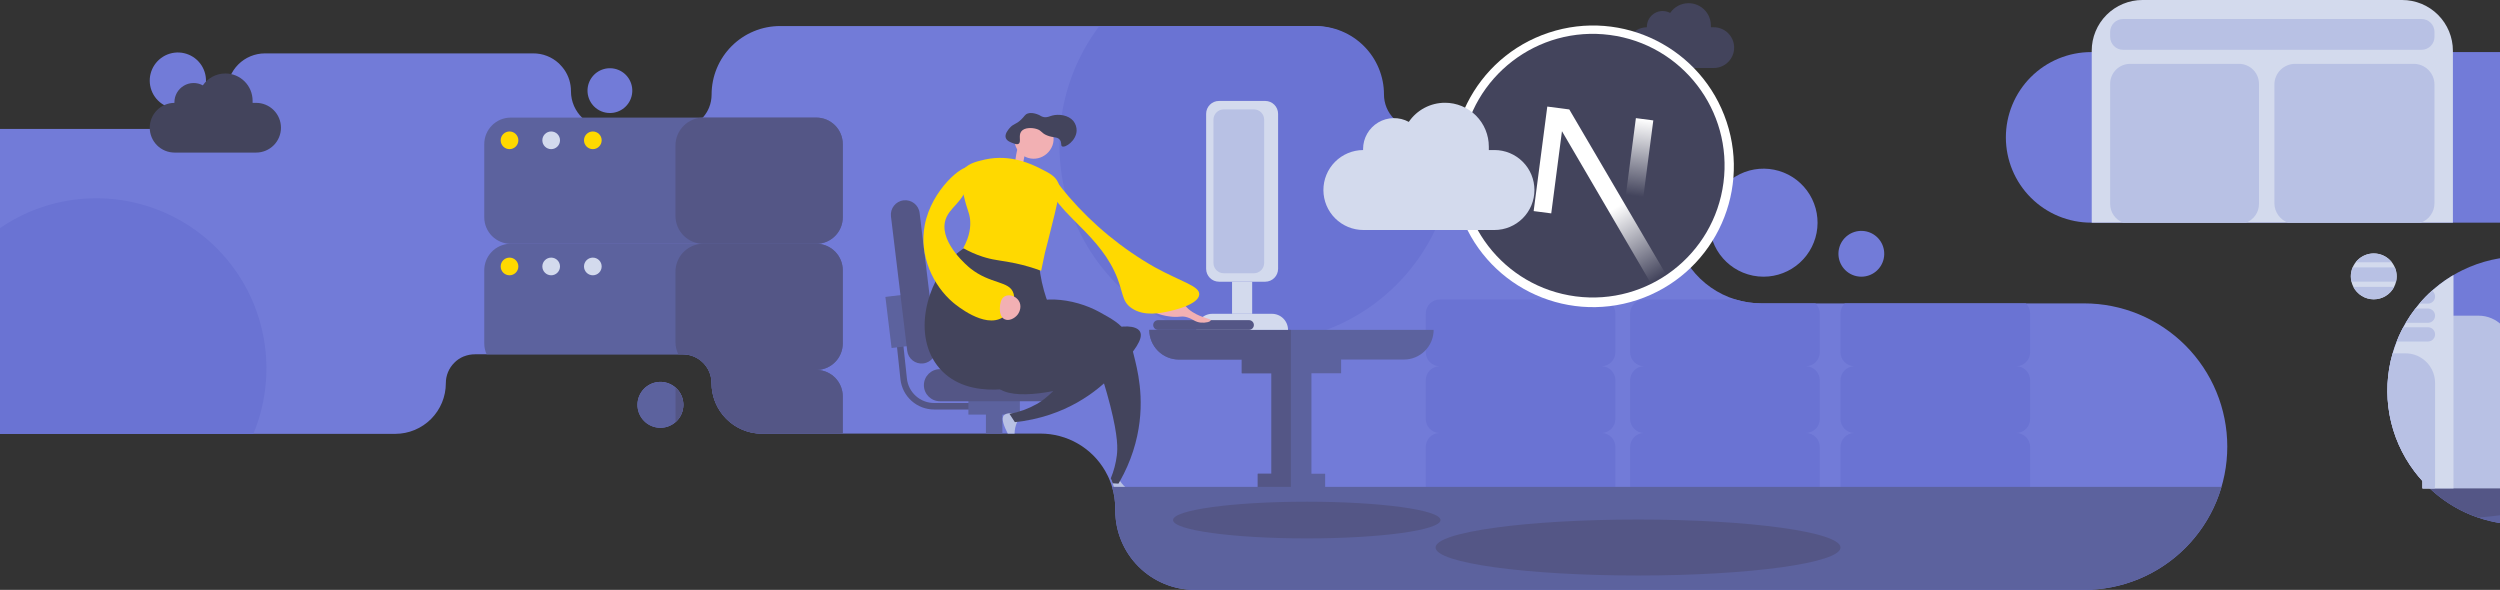 <?xml version="1.0" encoding="UTF-8"?><svg id="Layer_1" xmlns="http://www.w3.org/2000/svg" xmlns:xlink="http://www.w3.org/1999/xlink" viewBox="0 0 1920 453"><rect x="0" y="0" width="1920" height="453" fill="#333333" stroke="none"/><defs><style>.cls-1{fill:url(#linear-gradient-2);}.cls-2{fill:#fff;}.cls-3{fill:#f2b0b3;}.cls-4{fill:#545686;}.cls-5{fill:#6a73d3;}.cls-6{stroke:#545686;stroke-miterlimit:10;stroke-width:5px;}.cls-6,.cls-7{fill:none;}.cls-8,.cls-9{fill:#b8c1e4;}.cls-8,.cls-10,.cls-11{fill-rule:evenodd;}.cls-12{fill:#5c629e;}.cls-13{fill:#ffd900;}.cls-14{fill:#727bd8;}.cls-15{clip-path:url(#clippath);}.cls-10,.cls-16{fill:#43445c;}.cls-17{fill:url(#linear-gradient);}.cls-18,.cls-11{fill:#d3daed;}</style><clipPath id="clippath"><rect class="cls-7" y="0" width="1920" height="453"/></clipPath><linearGradient id="linear-gradient" x1="1221.128" y1="281.822" x2="1254.319" y2="227.58" gradientTransform="translate(0 453.276) scale(1 -1)" gradientUnits="userSpaceOnUse"><stop offset="0" stop-color="#fff"/><stop offset="1" stop-color="#fff" stop-opacity="0"/></linearGradient><linearGradient id="linear-gradient-2" x1="1263.211" y1="361.687" x2="1255.291" y2="302.741" gradientTransform="translate(0 453.276) scale(1 -1)" gradientUnits="userSpaceOnUse"><stop offset="0" stop-color="#fff"/><stop offset="1" stop-color="#fff" stop-opacity="0"/></linearGradient></defs><g class="cls-15"><g><path class="cls-14" d="M1710.55,343c.01,14.447-2.83,28.754-8.36,42.102-5.52,13.349-13.63,25.477-23.84,35.693-10.22,10.216-22.35,18.318-35.7,23.844-13.34,5.526-27.65,8.367-42.1,8.361H917.532c-16.181-.001-31.699-6.429-43.14-17.87-11.441-11.442-17.869-26.959-17.87-43.14-.02-.53-.02-1.06-.02-1.59,0-5.579-.819-11.128-2.43-16.47-.02-.1-.05-.2-.08-.3-.17-.59-.37-1.18-.57-1.76-.4-1.16-.84-2.3-1.3-3.42v-.01c-.23-.57-.47-1.13-.73-1.68-.18-.42-.38-.83-.58-1.24-.6-1.22-1.22-2.42-1.9-3.6,0-.01-.01-.01-.01-.02-5.025-8.794-12.29-16.1-21.054-21.177-8.765-5.076-18.718-7.74-28.846-7.723h-213.6c-5.849,.031-11.628-1.266-16.903-3.793-5.275-2.527-9.907-6.219-13.547-10.797-5.533-6.938-8.516-15.566-8.45-24.44-.012-2.888-.593-5.746-1.711-8.409-1.117-2.663-2.749-5.079-4.802-7.111-2.053-2.031-4.486-3.638-7.161-4.727-2.675-1.09-5.538-1.642-8.426-1.623h-159.7c-2.875,.008-5.723,.55-8.4,1.6-.1,0-.2,.1-.3,.1-2.67,1.097-5.087,2.731-7.1,4.8-2.071,2.055-3.713,4.501-4.829,7.196-1.116,2.696-1.684,5.587-1.671,8.504,.008,10.302-4.074,20.186-11.35,27.48-7.275,7.294-17.148,11.401-27.45,11.42H-.498V99H145.502c7.686-.006,15.056-3.06,20.493-8.493,5.437-5.433,8.496-12.801,8.507-20.487-.002-3.81,.746-7.583,2.203-11.103,1.456-3.521,3.592-6.72,6.285-9.415,2.693-2.695,5.89-4.833,9.41-6.292,3.52-1.459,7.292-2.21,11.102-2.21h206c7.211-.038,14.173,2.639,19.5,7.5,.355,.31,.689,.645,1,1,1.201,1.211,2.305,2.515,3.3,3.9,3.413,4.887,5.229,10.71,5.2,16.67-.03,16.08,13.48,28.93,29.56,28.93h52.04c5.228,.022,10.343-1.515,14.693-4.415,4.35-2.9,7.737-7.031,9.727-11.865,1.319-3.21,1.991-6.649,1.98-10.12-.001-6.908,1.36-13.748,4.003-20.13,2.643-6.382,6.517-12.181,11.402-17.065,4.884-4.885,10.683-8.759,17.065-11.402,6.382-2.643,13.222-4.003,20.13-4.003h409.888c6.91-.001,13.76,1.361,20.14,4.007,6.39,2.646,12.19,6.525,17.08,11.415,4.88,4.89,8.75,10.695,11.39,17.082,2.64,6.388,4,13.233,3.99,20.145,.01,6.994,2.8,13.697,7.75,18.638,4.95,4.941,11.66,7.714,18.65,7.712h130.5c8.83-.012,17.58,1.724,25.74,5.11,8.16,3.385,15.56,8.352,21.79,14.614s11.16,13.696,14.5,21.871c3.34,8.176,5.03,16.933,4.97,25.765-.16,30,20.02,55.24,47.39,63.65,6.46,1.989,13.18,2.997,19.94,2.99h247.73c29.18,.002,57.15,11.592,77.78,32.22,20.63,20.629,32.22,48.607,32.22,77.78h0Z"/><path class="cls-14" d="M1969.51,40V171h-363.5c-8.61,0-17.12-1.694-25.07-4.986-7.95-3.292-15.17-8.116-21.25-14.199-6.08-6.082-10.91-13.302-14.2-21.249-3.29-7.947-4.98-16.464-4.98-25.066s1.69-17.119,4.98-25.066c3.29-7.947,8.12-15.168,14.2-21.25,6.08-6.082,13.3-10.907,21.25-14.199,7.95-3.292,16.46-4.986,25.07-4.986h363.5Z"/><path class="cls-14" d="M1969.5,197v206h-33c-26.18,.066-51.39-9.925-70.42-27.91-.41-.38-.82-.77-1.22-1.16-.39-.36-.78-.74-1.16-1.13-1.1-1.09-2.17-2.21-3.23-3.36-2.22-2.405-4.31-4.921-6.27-7.54-9.61-12.76-16.12-27.583-19.01-43.295-2.89-15.711-2.08-31.88,2.36-47.225,.88-3.07,1.92-6.11,3.1-9.1,1.1-2.81,2.33-5.573,3.68-8.29,.45-.9,.91-1.79,1.39-2.67,.61-1.15,1.25-2.28,1.9-3.4,2.24-3.813,4.71-7.477,7.42-10.97,.99-1.28,2.01-2.537,3.06-3.77,3.01-3.537,6.26-6.862,9.72-9.95,.38-.34,.76-.68,1.14-1.01,1.49-1.3,3.03-2.56,4.6-3.77,2.81-2.171,5.73-4.193,8.75-6.06,.65-.4,1.31-.8,1.97-1.18,2.27-1.34,4.59-2.583,6.94-3.73,14.1-6.896,29.59-10.481,45.28-10.48h33Z"/><path class="cls-14" d="M1354.42,212.5c10.29-.002,20.22-3.835,27.85-10.753,7.63-6.917,12.41-16.424,13.42-26.672,1.01-10.248-1.83-20.505-7.97-28.775s-15.13-13.963-25.23-15.97c-10.1-2.008-20.58-.188-29.42,5.106-8.83,5.295-15.37,13.685-18.36,23.539-2.99,9.854-2.21,20.468,2.19,29.777s12.11,16.648,21.63,20.589c5.03,2.087,10.43,3.161,15.89,3.159Z"/><path class="cls-14" d="M468.404,86.799c3.98,0,7.836-1.38,10.912-3.904,3.077-2.525,5.182-6.037,5.959-9.941,.776-3.903,.175-7.954-1.701-11.464-1.875-3.51-4.91-6.26-8.587-7.783-3.676-1.523-7.767-1.724-11.575-.569-3.808,1.155-7.098,3.595-9.309,6.904s-3.206,7.282-2.816,11.242c.39,3.96,2.141,7.663,4.955,10.477,3.226,3.225,7.601,5.038,12.162,5.038Z"/><path class="cls-14" d="M1429.52,212.5c4.06-.002,8.01-1.415,11.15-3.997,3.15-2.583,5.3-6.176,6.09-10.168,.79-3.991,.18-8.134-1.74-11.723-1.92-3.588-5.02-6.401-8.78-7.957-3.76-1.557-7.95-1.762-11.84-.581-3.89,1.182-7.26,3.677-9.52,7.06-2.26,3.384-3.28,7.447-2.88,11.497,.4,4.049,2.19,7.836,5.07,10.714,1.63,1.637,3.57,2.934,5.71,3.819,2.13,.885,4.42,1.339,6.74,1.336Z"/><path class="cls-14" d="M507.203,328.501c4.072,0,8.018-1.411,11.166-3.995,3.148-2.583,5.302-6.177,6.097-10.171,.794-3.994,.179-8.139-1.74-11.731-1.92-3.591-5.025-6.405-8.787-7.963-3.762-1.559-7.948-1.764-11.844-.582-3.897,1.182-7.263,3.678-9.525,7.064-2.263,3.385-3.281,7.451-2.882,11.503,.399,4.052,2.191,7.841,5.07,10.72,3.301,3.301,7.778,5.155,12.445,5.155Z"/><path class="cls-14" d="M136.601,83.501c4.998,0,9.841-1.733,13.704-4.903,3.863-3.17,6.508-7.582,7.483-12.483,.975-4.902,.22-9.989-2.135-14.397-2.356-4.407-6.167-7.862-10.784-9.774-4.617-1.913-9.755-2.165-14.537-.714-4.782,1.451-8.914,4.515-11.69,8.67-2.777,4.155-4.027,9.145-3.537,14.118,.49,4.973,2.689,9.623,6.223,13.157,2.006,2.006,4.387,3.597,7.008,4.682,2.62,1.085,5.429,1.644,8.265,1.644Z"/><path class="cls-12" d="M1969.5,373.93v29.07h-33c-11.34,.018-22.61-1.844-33.34-5.51-2.05-.7-4.08-1.467-6.09-2.3-11.99-4.978-22.92-12.193-32.21-21.26h104.64Z"/><path class="cls-5" d="M1116.92,111.44c0,24.05-5.72,47.755-16.69,69.158-10.97,21.402-26.88,39.888-46.4,53.931-19.53,14.044-42.11,23.241-65.891,26.835-23.78,3.593-48.074,1.478-70.876-6.17-22.802-7.648-43.458-20.61-60.262-37.816-16.805-17.206-29.276-38.161-36.383-61.138-7.108-22.976-8.649-47.313-4.496-71.002,4.154-23.689,13.882-46.05,28.382-65.238h166.016c6.91-.001,13.74,1.358,20.12,3.999,6.38,2.642,12.18,6.514,17.06,11.396,4.88,4.882,8.75,10.678,11.39,17.056,2.65,6.378,4.01,13.215,4,20.119,0,7.01,2.79,13.732,7.75,18.688,4.95,4.956,11.67,7.741,18.68,7.742h27.1c.33,4.1,.5,8.247,.5,12.44Z"/><path class="cls-5" d="M1240.61,270.523v-29.742c0-1.415-.27-2.815-.82-4.121-.54-1.307-1.33-2.494-2.33-3.494s-2.19-1.793-3.49-2.335c-1.31-.541-2.71-.819-4.12-.819h-124.1c-1.42,0-2.82,.278-4.12,.819-1.31,.542-2.5,1.335-3.5,2.335s-1.79,2.187-2.33,3.494c-.54,1.306-.82,2.706-.82,4.121v29.742c0,2.791,1.08,5.473,3.02,7.478,1.95,2.006,4.59,3.179,7.38,3.273-2.79,.093-5.43,1.266-7.38,3.272-1.94,2.006-3.02,4.687-3.02,7.478v29.743c0,2.791,1.08,5.472,3.02,7.478,1.95,2.006,4.59,3.179,7.38,3.272-2.79,.093-5.43,1.267-7.38,3.272-1.94,2.006-3.02,4.688-3.02,7.479v29.742c0,1.414,.28,2.815,.82,4.121,.54,1.307,1.33,2.494,2.33,3.494s2.19,1.793,3.5,2.335c1.3,.541,2.7,.819,4.12,.819h124.1c1.41,0,2.81-.278,4.12-.819,1.3-.542,2.49-1.335,3.49-2.335s1.79-2.187,2.33-3.494c.55-1.306,.82-2.706,.82-4.121v-29.742c0-2.791-1.08-5.473-3.02-7.478-1.94-2.006-4.59-3.18-7.38-3.273,2.79-.093,5.44-1.266,7.38-3.272,1.94-2.006,3.02-4.687,3.02-7.478v-29.743c0-2.791-1.08-5.472-3.02-7.478-1.94-2.006-4.59-3.179-7.38-3.272,2.79-.094,5.44-1.267,7.38-3.273,1.94-2.005,3.02-4.687,3.02-7.478Z"/><path class="cls-5" d="M1548.74,281.27c2.79,.095,5.43,1.269,7.37,3.275,1.94,2.005,3.03,4.685,3.03,7.475v29.75c0,2.79-1.09,5.47-3.03,7.475-1.94,2.006-4.58,3.18-7.37,3.275,2.79,.092,5.44,1.265,7.38,3.271,1.94,2.006,3.02,4.688,3.02,7.479v29.74c0,1.414-.28,2.815-.82,4.122-.54,1.307-1.33,2.494-2.33,3.494s-2.19,1.794-3.5,2.335c-1.3,.541-2.7,.819-4.12,.819h-124.1c-1.41,0-2.81-.278-4.12-.819-1.31-.541-2.49-1.335-3.49-2.335s-1.8-2.187-2.34-3.494c-.54-1.307-.82-2.708-.82-4.122v-29.74c0-2.791,1.09-5.473,3.03-7.479,1.94-2.006,4.58-3.179,7.37-3.271-2.79-.096-5.43-1.27-7.37-3.275-1.94-2.005-3.02-4.685-3.03-7.475v-29.75c.01-2.79,1.09-5.47,3.03-7.475,1.94-2.005,4.58-3.179,7.37-3.275-2.79-.092-5.43-1.265-7.37-3.271-1.94-2.006-3.03-4.688-3.03-7.479v-29.74c0-1.453,.29-2.891,.86-4.228,.57-1.337,1.4-2.545,2.45-3.552h139.02c1.05,1.007,1.88,2.215,2.45,3.552,.57,1.337,.86,2.775,.86,4.228v29.74c0,2.791-1.08,5.473-3.02,7.479-1.94,2.006-4.59,3.179-7.38,3.271Z"/><path class="cls-5" d="M1387.17,281.27c2.79,.095,5.43,1.269,7.37,3.275,1.94,2.005,3.03,4.685,3.03,7.475v29.75c0,2.79-1.09,5.47-3.03,7.475-1.94,2.005-4.58,3.179-7.37,3.275,2.79,.092,5.44,1.265,7.38,3.271,1.94,2.006,3.02,4.688,3.02,7.479v29.74c0,1.414-.28,2.815-.82,4.122-.54,1.306-1.33,2.494-2.33,3.494s-2.19,1.793-3.5,2.335c-1.3,.541-2.7,.819-4.12,.819h-124.1c-1.41,0-2.81-.278-4.12-.819-1.31-.542-2.49-1.335-3.49-2.335s-1.8-2.188-2.34-3.494c-.54-1.307-.82-2.708-.82-4.122v-29.74c0-2.791,1.09-5.473,3.03-7.479,1.94-2.006,4.58-3.179,7.37-3.271-2.79-.096-5.43-1.27-7.37-3.275-1.94-2.005-3.02-4.685-3.03-7.475v-29.75c.01-2.79,1.09-5.47,3.03-7.475,1.94-2.006,4.58-3.18,7.37-3.275-2.79-.092-5.43-1.265-7.37-3.271-1.94-2.006-3.03-4.688-3.03-7.479v-29.74c0-1.415,.28-2.815,.82-4.122,.54-1.307,1.34-2.494,2.34-3.495,1-1,2.18-1.793,3.49-2.334,1.31-.541,2.71-.82,4.12-.819h70.18c6.46,1.988,13.18,2.996,19.94,2.99h41.44c1.05,1.006,1.88,2.214,2.45,3.551,.57,1.338,.86,2.776,.86,4.229v29.74c0,2.791-1.08,5.473-3.02,7.479-1.94,2.006-4.59,3.179-7.38,3.271Z"/><path class="cls-5" d="M1253.07,133.86c0,8.983-2.14,17.835-6.26,25.819-4.12,7.983-10.08,14.867-17.4,20.076-7.32,5.208-15.78,8.592-24.67,9.867-8.89,1.276-17.96,.407-26.45-2.535-8.48-2.941-16.15-7.869-22.34-14.373-6.2-6.504-10.75-14.396-13.27-23.016-2.53-8.62-2.96-17.72-1.25-26.539,1.71-8.819,5.5-17.102,11.05-24.159h67.41c8.33-.008,16.59,1.539,24.35,4.56,5.79,9.047,8.85,19.563,8.83,30.3Z"/><path class="cls-12" d="M882.626,253.334c.001,2.995,.591,5.96,1.738,8.727,1.147,2.766,2.827,5.28,4.945,7.397,2.118,2.117,4.633,3.797,7.4,4.942,2.767,1.145,5.732,1.735,8.727,1.734h48.23v10.53h22.81v77.18h-10.52v16.66h10.52v.01h30.704v-.01h10.53v-16.66h-10.53v-77.18h22.8v-10.53h48.24c2.99,.001,5.96-.589,8.72-1.734,2.77-1.145,5.29-2.825,7.4-4.942,2.12-2.117,3.8-4.631,4.95-7.397,1.15-2.767,1.74-5.732,1.74-8.727h-218.404Z"/><path class="cls-4" d="M882.626,253.334c.001,2.995,.591,5.96,1.738,8.727,1.147,2.766,2.827,5.28,4.945,7.397,2.118,2.117,4.633,3.797,7.4,4.942,2.767,1.145,5.732,1.735,8.727,1.734h48.23v10.53h22.81v77.18h-10.52v16.66h10.52v.01h14.91v-127.18h-108.76Z"/><path class="cls-18" d="M989.198,253.334h-70.51c0-3.27,1.299-6.405,3.611-8.717,2.312-2.312,5.447-3.611,8.717-3.611h45.853c3.27,0,6.406,1.299,8.718,3.611,2.312,2.312,3.611,5.447,3.611,8.717Z"/><path class="cls-18" d="M946.217,241.006h15.452v-24.657h-15.452v24.657Z"/><path class="cls-18" d="M936.203,216.35h35.479c5.462,0,9.89-4.428,9.89-9.89V87.41c0-5.462-4.428-9.89-9.89-9.89h-35.479c-5.462,0-9.89,4.428-9.89,9.89v119.05c0,5.462,4.428,9.89,9.89,9.89Z"/><path class="cls-9" d="M939.842,209.859h23.133c4.365,0,7.904-3.539,7.904-7.904V91.915c0-4.365-3.539-7.904-7.904-7.904h-23.133c-4.365,0-7.904,3.539-7.904,7.904v110.04c0,4.365,3.539,7.904,7.904,7.904Z"/><path class="cls-4" d="M889.383,253.334h69.86c2.062,0,3.733-1.671,3.733-3.733,0-2.061-1.671-3.732-3.733-3.732h-69.86c-2.061,0-3.732,1.671-3.732,3.732,0,2.062,1.671,3.733,3.732,3.733Z"/><path class="cls-6" d="M763.505,311.996h-46.089c-5.808,0-11.412-2.148-15.731-6.031-4.32-3.883-7.051-9.227-7.668-15.002l-4.714-44.151"/><path class="cls-12" d="M743.737,318.404h39.536v-22.167h-39.536v22.167Z"/><path class="cls-12" d="M769.824,305.971h-12.629v27.03h12.629v-27.03Z"/><path class="cls-4" d="M721.873,308.156h83.264c6.809,0,12.328-5.519,12.328-12.328h0c0-6.809-5.519-12.328-12.328-12.328h-83.264c-6.808,0-12.328,5.519-12.328,12.328s5.52,12.328,12.328,12.328Z"/><path class="cls-12" d="M698.619,265.6l-4.746-39.25-13.886,1.678,4.746,39.251,13.886-1.679Z"/><path class="cls-4" d="M718.746,266.778l-12.483-103.249c-.734-6.077-6.257-10.408-12.334-9.673h0c-6.077,.734-10.407,6.256-9.673,12.334l12.483,103.248c.735,6.077,6.257,10.408,12.334,9.673,6.077-.734,10.408-6.256,9.673-12.333Z"/><path class="cls-3" d="M905.544,231.019c5.379,3.088,4.571,5.042,10.503,8.753,7.464,4.669,13.886,4.794,13.755,6.253-.101,1.116-3.956,2.071-7.503,1.75-4.443-.402-5.857-2.575-10.253-4.001-4.528-1.469-5.517,.029-11.754-.5-5.501-.467-16.392-2.622-17.256-7.503-.488-2.754,2.344-5.664,4.502-7.002,6.77-4.2,16.276,1.258,18.006,2.25Z"/><path class="cls-13" d="M812.835,141.137c1.775,2.34,4.497,5.831,7.985,9.914,18.769,21.695,41.105,40.026,66.046,54.203,21.117,11.522,34.591,14.44,34.161,20.952-.515,7.805-20.436,12.234-22.774,12.754-6.526,1.451-19.488,4.333-29.152-2.278-8.342-5.706-5.888-12.784-13.209-28.24-7.511-15.858-19.061-27.338-31.884-40.083-17.873-17.764-20.341-26.27-18.675-28.24,1.098-1.298,4.569-.205,7.502,1.018Z"/><path class="cls-9" d="M874.135,380.209c-.301,1.31-8.19,.4-8.741,.34-2.893-.282-5.767-.729-8.61-1.34-.53-2.728-1.266-5.412-2.2-8.03-.329-.93-.679-1.849-1.06-2.759,1.033-.954,2.394-1.474,3.8-1.451,1.27,.14,1.88,1.02,2.84,2.41,.869,1.329,1.868,2.568,2.98,3.7,5.29,5.34,11.261,5.99,10.991,7.13Z"/><path class="cls-16" d="M746.21,187.232c-5.215,2.601-10.004,5.982-14.201,10.025-20.257,19.614-31.865,60.935-10.442,85.625,22.919,26.414,65.839,13.277,71.006,11.695,10.141-3.104,25.445-7.788,28.821-19.213,3.86-13.064-11.437-22.886-19.632-52.211-2.354-8.449-3.755-17.135-4.177-25.896-16.426-6.252-33.803-9.643-51.375-10.025Z"/><path class="cls-3" d="M790.415,92.956c2.64-.663,5.424-.45,7.931,.608,2.727-.009,5.626,1.776,7.376,3.766,1.638,1.952,2.74,4.296,3.198,6.802,.457,2.506,.254,5.089-.588,7.493-3.926,10.583-17.349,13.97-25.291,5.532-7.658-8.137-3.149-21.385,7.374-24.202Z"/><path class="cls-3" d="M792.769,107.103c1.081,1.719-2.805,4.551-5.196,10.622-1.482,3.874-2.06,8.036-1.689,12.168l-6.677-.621c.174-3.595,.596-7.173,1.265-10.709,1.611-8.509,3.385-10.082,4.153-10.662,2.782-2.1,7.175-2.338,8.144-.798Z"/><path class="cls-13" d="M799.609,207.954c-6.396-2.352-12.947-4.255-19.606-5.697-9.87-2.122-15.113-2.154-22.941-4.394-.783-.219-1.583-.469-2.428-.74-5.17-1.669-10.154-3.866-14.874-6.557,5.206-9.465,5.778-16.855,5.264-21.968-.57-5.646-2.343-7.271-4.789-18.18-2.162-9.615-3.2-14.499-1.399-18.304,2.949-6.216,10.827-8.027,17.31-9.523,.235-.051,.462-.103,.695-.146,19.295-4.169,35.431,3.645,42.085,6.984,7.118,3.576,11.335,5.767,13.674,10.69,1.803,3.793,1.509,7.138-2.77,24.928-3.536,14.736-7.354,29.188-7.356,29.195,0,0-.434,2.077-1.011,4.823-.572,2.756-1.288,6.182-1.854,8.889Z"/><path class="cls-16" d="M780.878,239.862c12.975-14.803,43.584-11.346,63.906,0,8.8,4.914,15.608,8.542,19.936,15.259,2.044,3.172,4.984,7.735,4.707,12.726-.822,14.813-29.505,23.737-38.427,26.732-19.869,6.668-59.19,14.586-67.247,0-4.328-7.834,1.259-20.539,11.695-44.275,2.498-5.682,3.781-8.561,5.43-10.442Z"/><path class="cls-16" d="M870.264,346.371c-2.584,7.99-5.968,15.699-10.1,23.01-.4,.71-.79,1.4-1.18,2.05-1.47-.08-2.93-.16-4.4-.25-.329-.93-.679-1.85-1.06-2.76-.15-.35-.3-.7-.45-1.04,2.346-5.652,3.913-11.597,4.66-17.67,.58-4.83,1.12-13.78-5.01-38.01-1.819-7.18-3.48-12.74-4.85-17.25-.61-2.01-1.159-3.82-1.65-5.47-2.29-7.72-3.12-12.01-1.44-18.21,2.45-9.02,9.3-18.61,15.04-17.96,4.5,.51,7.41,7.23,9.61,14.81,.22,.78,.44,1.58,.66,2.38,.67,2.51,1.27,5.06,1.84,7.45,2.77,11.71,8.5,37.39-1.67,68.92Z"/><path class="cls-16" d="M784.391,100.88c2.395-3.068,8.227-2.97,11.934-1.76,3.876,1.264,3.246,3.031,7.826,4.891,4.94,2.006,7.816,.821,9.783,3.326,1.738,2.212,.477,4.385,1.761,5.087,2.435,1.331,10.808-4.386,11.152-11.935,.085-2.765-.816-5.47-2.543-7.63-3.694-4.406-11.026-5.506-16.24-4.109-2.323,.623-3.871,1.646-6.456,1.174-2.24-.409-2.534-1.443-5.478-2.348-1.411-.433-4.206-1.292-6.848-.391-2.186,.745-2.271,2.014-5.087,4.696-4.146,3.948-5.864,3.01-8.804,6.457-1.13,1.324-3.993,4.68-2.935,7.63,.817,2.279,3.609,3.301,5.282,3.913,1.938,.71,3.398,1.244,4.5,.587,2.386-1.42-.38-6.342,2.153-9.587Z"/><path class="cls-9" d="M781.175,324.01c-.639,1.452-1.135,2.962-1.48,4.51-.316,1.473-.487,2.974-.511,4.48h-5.259c-2.67-5.48-5.33-11.48-2.891-14.11,.171-.192,.37-.357,.59-.49,1.604-.93,3.499-1.226,5.31-.83,.907,.145,1.787,.424,2.611,.83,.885,.402,1.62,1.074,2.099,1.92,.58,1.14,.17,2.13-.469,3.69Z"/><path class="cls-16" d="M875.484,254.606c3.233,5.623-5.708,16.151-12.678,24.358-7.79,9.172-25.088,28.999-56.513,39.481-8.718,2.903-17.73,4.835-26.872,5.76-1.372-2.101-2.744-4.203-4.117-6.304,7.323-1.374,14.373-3.931,20.873-7.572,4.243-2.393,11.77-7.262,27.653-26.555,16.653-20.228,18.135-26.728,28.276-30.642,8.722-3.366,20.501-3.529,23.378,1.474Z"/><path class="cls-13" d="M744.299,128.575c-4.562-2.63-28.778,16.891-34.057,44.121-4.629,23.871,6.619,46.836,21.673,59.601,2.481,2.104,24.061,19.992,37.928,11.611,5.875-3.551,10.516-11.909,8.514-18.577-2.952-9.839-17.594-6.781-33.284-19.351-1.13-.906-22.93-18.775-19.351-35.606,2.426-11.404,14.798-14.323,18.577-31.736,.772-3.557,1.941-8.944,0-10.063Z"/><path class="cls-3" d="M771.732,227.535c-3.273,1.779-3.627,6.083-3.774,7.862-.108,1.316-.631,7.68,3.46,9.749,3.408,1.724,7.851-.629,10.064-3.459,2.092-2.676,3.221-7.099,.943-10.693-2.275-3.589-7.289-5.309-10.693-3.459Z"/><path class="cls-12" d="M1706.11,373.93c-6.67,22.823-20.57,42.867-39.6,57.124-19.04,14.256-42.18,21.957-65.96,21.946H917.532c-16.181-.001-31.699-6.429-43.14-17.87-11.441-11.442-17.869-26.96-17.87-43.14-.02-.53-.02-1.06-.02-1.59,0-5.58-.819-11.129-2.43-16.47h852.038Z"/><path class="cls-4" d="M1003.61,413.501c56.73,0,102.71-6.313,102.71-14.1s-45.98-14.1-102.71-14.1c-56.722,0-102.703,6.313-102.703,14.1s45.981,14.1,102.703,14.1Z"/><path class="cls-4" d="M1953.8,385.3c0,5.19-20.33,9.68-50.64,12.19-2.05-.7-4.08-1.467-6.09-2.3-11.99-4.978-22.92-12.193-32.21-21.26h47.11c25.37,2.55,41.83,6.69,41.83,11.37Z"/><path class="cls-4" d="M1258.01,442c85.88,0,155.5-9.626,155.5-21.5s-69.62-21.5-155.5-21.5-155.5,9.626-155.5,21.5,69.62,21.5,155.5,21.5Z"/><path class="cls-12" d="M647.251,304.426v28.68h-61.961c-10.303-.001-20.184-4.094-27.47-11.379-7.285-7.286-11.379-17.167-11.38-27.471,.008-3.521-.832-6.992-2.449-10.12-.009-.024-.019-.047-.031-.07h82.931c.37,0,.739,.01,1.109,.04,5.201,.278,10.097,2.54,13.678,6.321,3.582,3.781,5.576,8.792,5.573,13.999Z"/><path class="cls-4" d="M647.251,304.426v28.68h-61.961c-10.303-.001-20.184-4.094-27.47-11.379-7.285-7.286-11.379-17.167-11.38-27.471,.008-3.521-.832-6.992-2.449-10.12-.009-.024-.019-.047-.031-.07h82.931c.37,0,.739,.01,1.109,.04,5.201,.278,10.097,2.54,13.678,6.321,3.582,3.781,5.576,8.792,5.573,13.999Z"/><path class="cls-12" d="M647.251,207.548v56.23c-.001,5.207-1.997,10.216-5.577,13.998-3.581,3.781-8.474,6.047-13.673,6.331-.371,.02-.741,.03-1.11,.03h-82.9c-.008-.024-.019-.047-.03-.069-1.868-3.605-4.691-6.627-8.16-8.737-3.469-2.109-7.451-3.224-11.51-3.224h-150.58c-1.184-2.617-1.795-5.457-1.79-8.329v-56.23c-.004-5.208,1.99-10.219,5.572-14,3.581-3.781,8.477-6.043,13.678-6.32h.06c.35-.03,.7-.04,1.049-.04h234.611c.35,0,.7,.01,1.05,.04h.06c5.2,.277,10.096,2.539,13.677,6.32,3.582,3.781,5.576,8.792,5.573,14Z"/><path class="cls-13" d="M391.308,211.422c3.748,0,6.787-3.038,6.787-6.786s-3.039-6.786-6.787-6.786-6.786,3.038-6.786,6.786,3.038,6.786,6.786,6.786Z"/><path class="cls-18" d="M423.302,211.422c3.748,0,6.786-3.038,6.786-6.786s-3.038-6.786-6.786-6.786c-3.749,0-6.787,3.038-6.787,6.786s3.038,6.786,6.787,6.786Z"/><path class="cls-18" d="M455.295,211.422c3.748,0,6.786-3.038,6.786-6.786s-3.038-6.786-6.786-6.786-6.787,3.038-6.787,6.786,3.039,6.786,6.787,6.786Z"/><path class="cls-4" d="M647.251,207.548v56.23c-.001,5.207-1.997,10.216-5.577,13.998-3.581,3.781-8.474,6.047-13.673,6.331-.371,.02-.741,.03-1.11,.03h-82.9c-.008-.024-.019-.047-.031-.069-1.867-3.605-4.69-6.627-8.159-8.737-3.469-2.109-7.451-3.224-11.51-3.224h-3.34c-1.449-2.935-2.199-6.166-2.19-9.44v-54.009c-.004-5.409,2.036-10.62,5.712-14.588,3.675-3.969,8.714-6.402,14.108-6.812,.156-.021,.313-.031,.47-.03h.07c.36-.03,.73-.04,1.1-.04h86.67c.35,0,.7,.01,1.049,.04h.061c5.2,.277,10.096,2.539,13.677,6.32,3.582,3.781,5.576,8.792,5.573,14Z"/><path class="cls-12" d="M626.895,90.307h-234.617c-11.244,0-20.359,9.115-20.359,20.359v56.23c0,11.245,9.115,20.36,20.359,20.36h234.617c11.244,0,20.359-9.115,20.359-20.36v-56.23c0-11.244-9.115-20.359-20.359-20.359Z"/><path class="cls-13" d="M391.308,114.544c3.748,0,6.787-3.039,6.787-6.787s-3.039-6.786-6.787-6.786-6.786,3.038-6.786,6.786,3.038,6.787,6.786,6.787Z"/><path class="cls-18" d="M423.302,114.544c3.748,0,6.786-3.039,6.786-6.787s-3.038-6.786-6.786-6.786c-3.749,0-6.787,3.038-6.787,6.786s3.038,6.787,6.787,6.787Z"/><path class="cls-13" d="M455.295,114.544c3.748,0,6.786-3.039,6.786-6.787s-3.038-6.786-6.786-6.786-6.787,3.038-6.787,6.786,3.039,6.787,6.787,6.787Z"/><path class="cls-4" d="M647.254,110.666v56.23c0,5.4-2.145,10.579-5.963,14.397s-8.997,5.963-14.396,5.963h-86.67c-5.693,0-11.154-2.262-15.18-6.288s-6.287-9.486-6.287-15.18v-54.014c0-5.693,2.261-11.154,6.287-15.18,4.026-4.026,9.487-6.288,15.18-6.288h86.67c2.673,0,5.321,.527,7.791,1.55,2.47,1.023,4.714,2.523,6.605,4.413,1.89,1.891,3.39,4.135,4.413,6.605,1.023,2.47,1.55,5.117,1.55,7.791Z"/><path class="cls-10" d="M173.072,56.42c2.748,0,5.469,.541,8.008,1.593s4.846,2.593,6.789,4.537c1.943,1.943,3.484,4.25,4.535,6.79,1.051,2.539,1.592,5.26,1.592,8.008v1.649h2.696c5.063,0,9.919,2.011,13.499,5.592,3.581,3.58,5.592,8.436,5.592,13.5s-2.011,9.919-5.592,13.5c-3.58,3.58-8.436,5.591-13.499,5.591h-62.598c-5.051,.001-9.897-2.001-13.476-5.566-3.578-3.566-5.598-8.404-5.617-13.455-.018-5.051,1.966-9.905,5.519-13.496,3.552-3.591,8.383-5.628,13.435-5.665,0-.159-.007-.317-.007-.477,.001-2.561,.667-5.077,1.934-7.303,1.268-2.225,3.091-4.083,5.293-5.391,2.202-1.308,4.705-2.021,7.266-2.07,2.56-.048,5.089,.57,7.339,1.794,1.92-2.816,4.499-5.12,7.513-6.711,3.014-1.591,6.371-2.422,9.779-2.42Z"/><path class="cls-12" d="M524.804,310.901c.006,4.034-1.371,7.948-3.902,11.09-2.53,3.141-6.061,5.32-10.004,6.173-3.943,.853-8.059,.329-11.662-1.485-3.603-1.814-6.475-4.809-8.137-8.485-1.662-3.675-2.014-7.809-.997-11.713,1.017-3.904,3.341-7.341,6.586-9.738,3.244-2.397,7.212-3.61,11.242-3.435,4.031,.174,7.879,1.725,10.904,4.393,1.877,1.649,3.381,3.679,4.41,5.956,1.03,2.276,1.562,4.746,1.56,7.244Z"/><path class="cls-4" d="M524.804,310.901c.003,2.5-.528,4.972-1.557,7.25-1.03,2.278-2.534,4.31-4.413,5.96v-26.41c1.879,1.648,3.383,3.678,4.412,5.955,1.03,2.276,1.561,4.747,1.558,7.245Z"/><path class="cls-8" d="M1928.94,267.801v107.29h-68.47V242.441h43.11c3.33,0,6.63,.655,9.71,1.929,3.07,1.275,5.87,3.143,8.23,5.498,2.35,2.355,4.22,5.151,5.49,8.228,1.28,3.077,1.93,6.375,1.93,9.705Z"/><path class="cls-11" d="M1883.83,38.96V171h-277.38V38.96c-.01-5.116,1-10.183,2.96-14.91,1.96-4.727,4.83-9.022,8.45-12.64,3.61-3.618,7.91-6.488,12.64-8.445C1635.22,1.007,1640.29-.001,1645.41,0h199.46c5.11-0,10.18,1.007,14.91,2.965,4.72,1.958,9.02,4.828,12.64,8.445,3.61,3.618,6.48,7.913,8.44,12.64s2.97,9.793,2.97,14.91Z"/><path class="cls-11" d="M1884.28,211.211v163.88h-23.81v-5.65c-2.21-2.405-4.31-4.921-6.27-7.54-9.61-12.761-16.12-27.583-19.01-43.295-2.89-15.711-2.08-31.88,2.36-47.225,.88-3.07,1.92-6.11,3.1-9.1,1.1-2.81,2.33-5.573,3.68-8.29,.45-.9,.91-1.79,1.39-2.67,.61-1.15,1.25-2.28,1.9-3.4,2.24-3.813,4.71-7.477,7.42-10.97,.99-1.28,2.01-2.537,3.06-3.77,3.01-3.538,6.26-6.862,9.72-9.95,.38-.34,.76-.68,1.14-1.01,1.49-1.3,3.03-2.56,4.6-3.77,2.81-2.171,5.73-4.193,8.75-6.06,.65-.4,1.31-.8,1.97-1.18Z"/><path class="cls-9" d="M1859.73,14.596h-229.19c-5.49,0-9.94,4.451-9.94,9.941v3.771c0,5.49,4.45,9.941,9.94,9.941h229.19c5.49,0,9.95-4.451,9.95-9.941v-3.771c0-5.49-4.46-9.941-9.95-9.941Z"/><path class="cls-8" d="M1734.9,64.379v92.24c0,3.129-.96,6.182-2.74,8.752-1.79,2.57-4.31,4.534-7.24,5.628h-94.35c-2.93-1.096-5.46-3.061-7.24-5.631-1.78-2.569-2.73-5.622-2.73-8.749V64.379c-.01-2.016,.39-4.012,1.16-5.875s1.9-3.555,3.33-4.98c1.43-1.425,3.12-2.556,4.98-3.327,1.86-.771,3.86-1.168,5.88-1.168h83.59c4.07-.001,7.97,1.615,10.85,4.494,2.88,2.879,4.5,6.784,4.51,10.856Z"/><path class="cls-8" d="M1869.68,64.949v91.1c0,3.263-1.01,6.447-2.88,9.121-1.86,2.674-4.51,4.709-7.57,5.829h-102.04c-3.07-1.12-5.71-3.155-7.58-5.829s-2.88-5.858-2.87-9.121V64.949c0-4.222,1.67-8.271,4.66-11.256,2.98-2.985,7.03-4.663,11.26-4.664h91.1c4.22,.001,8.27,1.678,11.25,4.664,2.99,2.986,4.66,7.034,4.67,11.256Z"/><path class="cls-8" d="M1870.13,294.041v77.62c0,1.148-.09,2.295-.26,3.43h-9.4v-5.65c-2.21-2.405-4.31-4.922-6.27-7.54-9.61-12.761-16.12-27.583-19.01-43.295-2.89-15.711-2.08-31.88,2.36-47.225h9.92c4.65-.006,9.19,1.426,12.99,4.1l.01,.001v.009c2.99,2.085,5.43,4.86,7.11,8.09,1.68,3.23,2.56,6.818,2.55,10.46Z"/><path class="cls-11" d="M1840.65,212.273c.01,1.371-.16,2.737-.48,4.07-.32,1.377-.81,2.708-1.47,3.96-1.48,2.881-3.72,5.299-6.48,6.988-2.77,1.688-5.94,2.582-9.18,2.582s-6.41-.894-9.17-2.582c-2.77-1.689-5.01-4.107-6.49-6.988-.66-1.252-1.15-2.583-1.47-3.96-.32-1.333-.48-2.699-.48-4.07,0-2.315,.45-4.609,1.33-6.749,.89-2.14,2.18-4.084,3.82-5.723,1.63-1.638,3.58-2.938,5.72-3.825,2.13-.887,4.43-1.343,6.74-1.343,2.32,0,4.61,.456,6.75,1.343,2.14,.887,4.08,2.187,5.71,3.825,1.64,1.639,2.94,3.583,3.82,5.723s1.34,4.434,1.33,6.749Z"/><path class="cls-8" d="M1836.91,201.422h-27.74c1.65-2.106,3.75-3.809,6.16-4.98,2.4-1.171,5.04-1.78,7.71-1.78s5.31,.609,7.72,1.78c2.4,1.171,4.5,2.874,6.15,4.98Z"/><path class="cls-8" d="M1839.26,205.383c.92,2.181,1.39,4.523,1.39,6.89,.01,1.371-.16,2.737-.48,4.07h-34.26c-.32-1.333-.48-2.699-.48-4.07,0-2.367,.47-4.709,1.39-6.89h32.44Z"/><path class="cls-8" d="M1807.38,220.303h31.32c-1.48,2.881-3.72,5.299-6.48,6.988-2.77,1.688-5.94,2.582-9.18,2.582s-6.41-.894-9.17-2.582c-2.77-1.689-5.01-4.107-6.49-6.988Z"/><path class="cls-8" d="M1870.13,227.7c0,.721-.14,1.434-.41,2.1-.28,.666-.68,1.271-1.19,1.78-.51,.51-1.11,.913-1.78,1.188-.66,.274-1.38,.415-2.1,.412h-6.55c3.01-3.537,6.26-6.862,9.72-9.95,.72,.505,1.3,1.175,1.7,1.953,.41,.778,.61,1.642,.61,2.517Z"/><path class="cls-8" d="M1870.13,242.441c0,1.454-.58,2.847-1.6,3.875-1.03,1.028-2.42,1.605-3.88,1.605h-17.03c2.24-3.813,4.71-7.477,7.42-10.97h9.61c.72,.001,1.44,.143,2.1,.419,.67,.277,1.27,.681,1.78,1.191,.51,.51,.91,1.115,1.19,1.781,.27,.665,.41,1.379,.41,2.099Z"/><path class="cls-8" d="M1870.13,256.8c0,.721-.14,1.434-.41,2.1-.28,.666-.68,1.271-1.19,1.78-.51,.51-1.11,.913-1.78,1.188-.66,.274-1.38,.415-2.1,.412h-24c1.1-2.81,2.33-5.573,3.68-8.29,.45-.9,.91-1.79,1.39-2.67h18.93c.72,0,1.43,.141,2.1,.416,.66,.275,1.27,.679,1.78,1.188s.91,1.113,1.19,1.779c.27,.665,.41,1.377,.41,2.097Z"/><path class="cls-9" d="M1712.52,60.35h-69.56c-6.33,0-11.46,5.132-11.46,11.464v77.377c0,6.331,5.13,11.463,11.46,11.463h69.56c6.33,0,11.47-5.132,11.47-11.463V71.813c0-6.331-5.14-11.464-11.47-11.464Z"/><path class="cls-5" d="M204.622,282.93c.021,17.256-3.389,34.343-10.03,50.27H-.498V175.54c19.603-13.589,42.552-21.554,66.36-23.03,23.807-1.476,47.564,3.593,68.696,14.656,21.132,11.064,38.832,27.7,51.183,48.107,12.351,20.406,18.88,43.804,18.881,67.657Z"/><path class="cls-10" d="M1296.83,2.457c2.25,0,4.48,.443,6.56,1.305,2.08,.861,3.97,2.124,5.56,3.715,1.59,1.591,2.85,3.481,3.71,5.56,.86,2.079,1.3,4.308,1.3,6.558v1.35h2.21c2.06-.002,4.09,.402,5.99,1.187s3.62,1.936,5.07,3.388c1.46,1.452,2.61,3.176,3.4,5.074,.78,1.898,1.19,3.932,1.19,5.986s-.41,4.088-1.19,5.986c-.79,1.898-1.94,3.622-3.4,5.074-1.45,1.452-3.17,2.603-5.07,3.388s-3.93,1.188-5.99,1.187h-51.26c-4.14,.001-8.11-1.638-11.04-4.558-2.93-2.92-4.58-6.882-4.6-11.019-.01-4.137,1.61-8.111,4.52-11.052,2.91-2.941,6.87-4.609,11.01-4.639,0-.13-.01-.26-.01-.391,0-2.097,.55-4.158,1.58-5.98,1.04-1.823,2.54-3.344,4.34-4.415,1.8-1.071,3.85-1.655,5.95-1.695,2.1-.04,4.17,.467,6.01,1.469,1.57-2.306,3.68-4.193,6.15-5.496,2.47-1.303,5.22-1.983,8.01-1.981Z"/><path class="cls-2" d="M1257.48,230.369c56.68-18.793,87.4-79.978,68.61-136.661-18.8-56.683-79.98-87.399-136.66-68.606-56.69,18.793-87.4,79.979-68.61,136.662,18.79,56.683,79.98,87.399,136.66,68.606Z"/><path class="cls-16" d="M1210.14,227.619c55.44,7.233,106.25-31.846,113.48-87.287,7.23-55.441-31.85-106.248-87.29-113.481-55.44-7.233-106.25,31.847-113.48,87.287-7.23,55.441,31.85,106.248,87.29,113.481Z"/><path class="cls-17" d="M1279.78,211.205l-74.57-127.159-16.89-2.203-10.47,80.274,13.51,1.762,8.23-63.115,68.52,117.228c4.04-2.004,7.94-4.273,11.67-6.787Z"/><path class="cls-1" d="M1269.74,92.466l-13.38-1.746-10.48,80.307,13.39,1.746,10.47-80.307Z"/><path class="cls-11" d="M1109.77,78.922c4.42,0,8.79,.871,12.87,2.562,4.09,1.692,7.8,4.171,10.92,7.296,3.13,3.125,5.61,6.836,7.3,10.919,1.69,4.083,2.56,8.46,2.56,12.879v2.652h4.33c8.14,0,15.95,3.235,21.71,8.993s8.99,13.567,8.99,21.71-3.23,15.952-8.99,21.71c-5.76,5.758-13.57,8.993-21.71,8.993h-100.67c-8.12,.001-15.91-3.218-21.67-8.952-5.75-5.734-9-13.515-9.03-21.639-.03-8.123,3.16-15.928,8.87-21.704,5.72-5.775,13.48-9.051,21.61-9.11,0-.255-.01-.51-.01-.767,0-4.118,1.07-8.166,3.11-11.744,2.04-3.579,4.97-6.567,8.51-8.671,3.54-2.103,7.57-3.25,11.68-3.328,4.12-.078,8.19,.916,11.81,2.885,3.08-4.529,7.23-8.234,12.08-10.793,4.85-2.559,10.25-3.895,15.73-3.891Z"/></g></g></svg>
